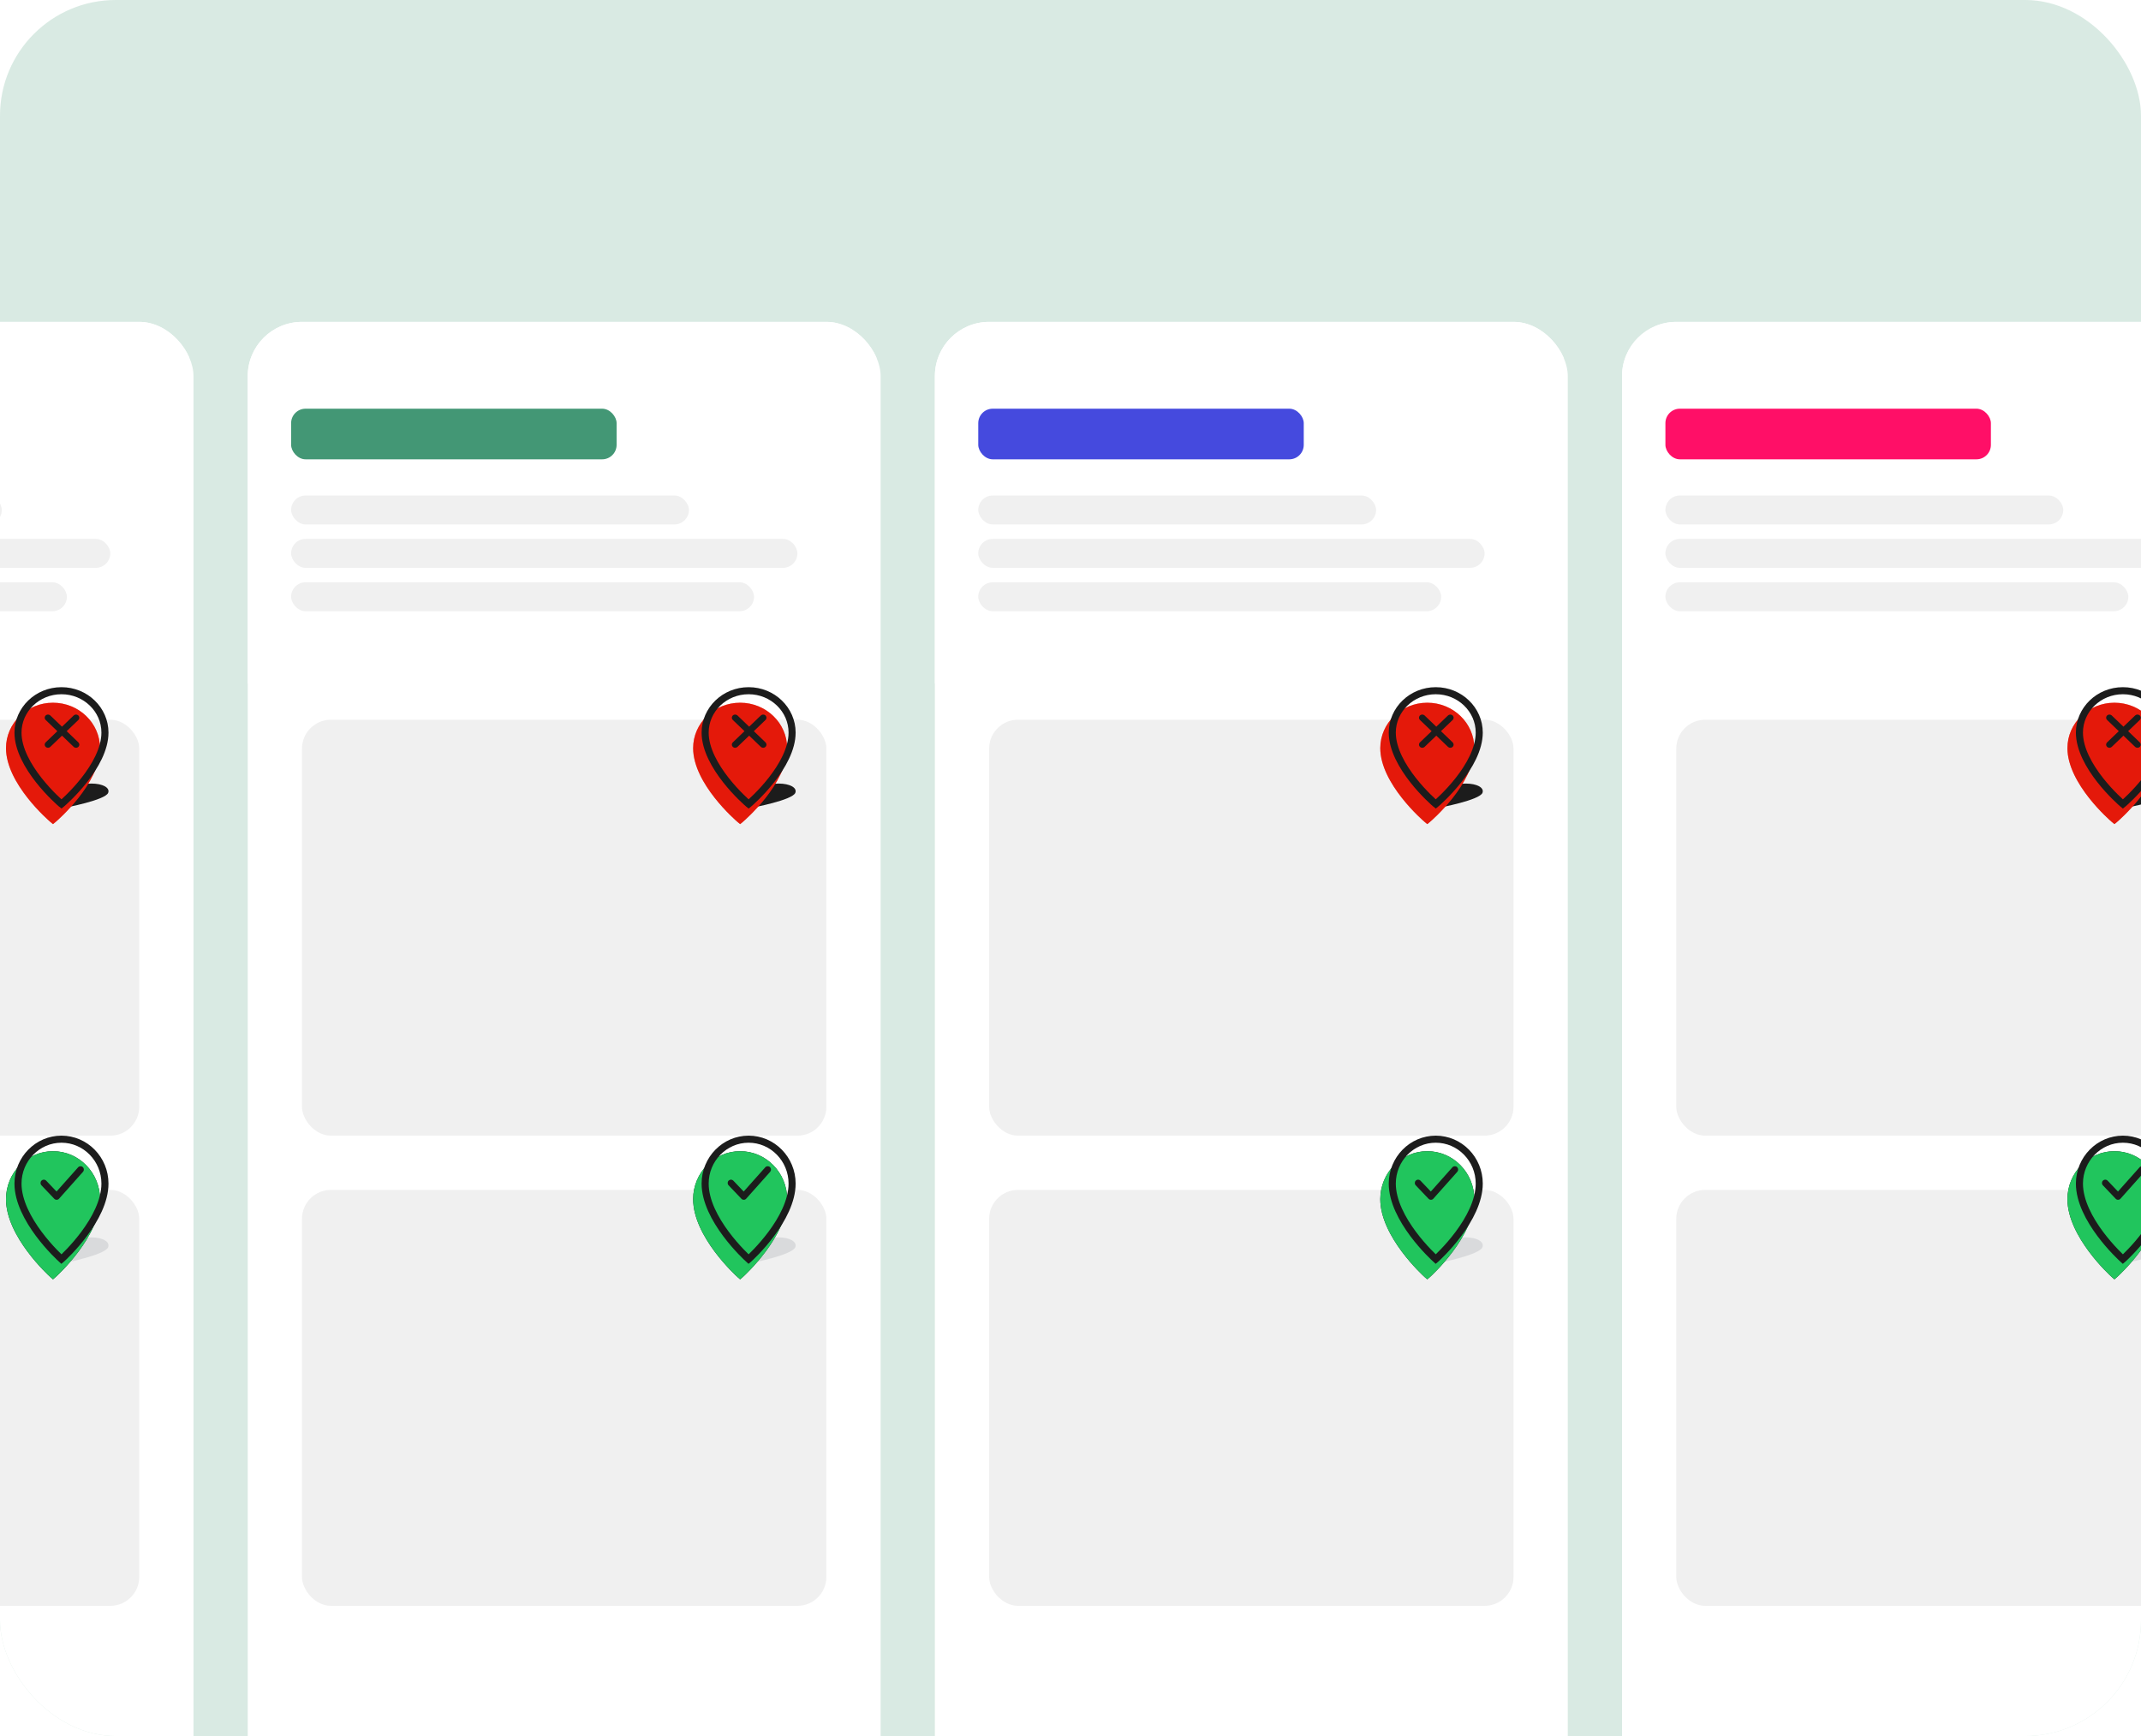 <svg width="296" height="240" viewBox="0 0 296 240" fill="none" xmlns="http://www.w3.org/2000/svg">
<g clip-path="url(#clip0_955_851)">
<rect width="296" height="240" rx="16" fill="white"/>
<rect width="296" height="240" rx="16" fill="#439775" fill-opacity="0.2"/>
<g clip-path="url(#clip1_955_851)">
<rect x="-60.75" y="44.5" width="87.5" height="255" rx="7.5" fill="white"/>
<path d="M-60.75 50.5C-60.75 47.186 -58.064 44.5 -54.75 44.5H20.25C23.564 44.5 26.25 47.186 26.25 50.5V88.5C26.25 91.814 23.564 94.5 20.25 94.5H-60.75V50.5Z" fill="white"/>
<rect x="-54.75" y="68.5" width="55" height="4" rx="2" fill="#F0F0F0"/>
<rect x="-54.752" y="74.5" width="70" height="4" rx="2" fill="#F0F0F0"/>
<rect x="-54.752" y="80.5" width="64" height="4" rx="2" fill="#F0F0F0"/>
<rect x="-53.25" y="99.5" width="72.5" height="57.5" rx="4" fill="#F0F0F0"/>
<rect x="-53.25" y="164.5" width="72.5" height="57.5" rx="4" fill="#F0F0F0"/>
<path fill-rule="evenodd" clip-rule="evenodd" d="M12.65 171.065C11.101 171.065 10.579 171.672 9.11 172.419C7.023 173.479 7.954 173.164 8.115 173.21C8.159 173.223 8.303 174.654 8.418 174.684C8.602 174.654 8.731 174.633 8.805 174.621C9.073 174.575 14.562 173.479 14.956 172.419C15.233 171.672 14.198 171.065 12.65 171.065Z" fill="#111828" fill-opacity="0.1" style="mix-blend-mode:multiply"/>
<g filter="url(#filter0_ii_955_851)">
<path d="M8.499 157C4.916 157 2 159.972 2 163.627C2 168.819 7.888 174.18 8.139 174.405C8.242 174.498 8.499 174.716 8.499 174.716C8.499 174.716 8.756 174.498 8.859 174.406C9.11 174.18 14.998 168.819 14.998 163.627C14.998 159.972 12.082 157 8.499 157Z" fill="#1C1C1C"/>
<path d="M8.499 157C4.916 157 2 159.972 2 163.627C2 168.819 7.888 174.18 8.139 174.405C8.242 174.498 8.499 174.716 8.499 174.716C8.499 174.716 8.756 174.498 8.859 174.406C9.11 174.18 14.998 168.819 14.998 163.627C14.998 159.972 12.082 157 8.499 157Z" fill="#21C55D"/>
</g>
<path d="M8.499 157.488C11.804 157.488 14.51 160.233 14.51 163.627C14.51 166.059 13.12 168.589 11.631 170.587C10.155 172.567 8.647 173.939 8.532 174.043C8.523 174.051 8.511 174.061 8.499 174.071C8.487 174.06 8.474 174.051 8.465 174.042C8.35 173.939 6.843 172.567 5.367 170.587C3.878 168.589 2.488 166.059 2.488 163.627C2.488 160.233 5.194 157.488 8.499 157.488Z" stroke="#1C1C1C" stroke-width="0.977"/>
<path d="M7.817 164.725L10.799 161.378C10.968 161.189 11.257 161.174 11.444 161.345C11.617 161.502 11.643 161.764 11.513 161.952L11.478 161.998L8.146 165.737L8.103 165.774L8.073 165.795L8.03 165.819L7.985 165.839L7.94 165.853L7.893 165.862L7.848 165.866L7.799 165.865L7.754 165.86L7.716 165.852L7.664 165.836L7.614 165.812L7.579 165.791L7.554 165.773C7.535 165.759 7.517 165.743 7.5 165.725L7.534 165.756L7.516 165.741L5.73 163.867C5.554 163.683 5.56 163.39 5.741 163.213C5.909 163.049 6.168 163.041 6.345 163.186L6.387 163.225L7.817 164.725L10.799 161.378L7.817 164.725Z" fill="#1C1C1C"/>
<path fill-rule="evenodd" clip-rule="evenodd" d="M12.65 108.325C11.101 108.325 10.579 108.9 9.11 109.607C7.023 110.612 7.954 110.313 8.115 110.357C8.159 110.369 8.303 111.725 8.418 111.753C8.602 111.725 8.731 111.705 8.805 111.693C9.073 111.65 14.562 110.612 14.956 109.607C15.233 108.9 14.198 108.325 12.65 108.325Z" fill="#1C1C1C" style="mix-blend-mode:multiply"/>
<g filter="url(#filter1_ii_955_851)">
<path d="M8.499 95C4.916 95 2 97.816 2 101.278C2 106.197 7.888 111.276 8.139 111.489C8.242 111.577 8.499 111.783 8.499 111.783C8.499 111.783 8.756 111.577 8.859 111.49C9.11 111.276 14.998 106.197 14.998 101.278C14.998 97.816 12.082 95 8.499 95Z" fill="#E31A0B"/>
<path d="M8.499 95C4.916 95 2 97.816 2 101.278C2 106.197 7.888 111.276 8.139 111.489C8.242 111.577 8.499 111.783 8.499 111.783C8.499 111.783 8.756 111.577 8.859 111.49C9.11 111.276 14.998 106.197 14.998 101.278C14.998 97.816 12.082 95 8.499 95Z" fill="#E31A0B" fill-opacity="0.417"/>
</g>
<path d="M8.499 95.488C11.829 95.488 14.51 98.102 14.51 101.278C14.51 103.565 13.128 105.953 11.639 107.847C10.171 109.713 8.671 111.009 8.544 111.117C8.532 111.128 8.516 111.139 8.499 111.153C8.482 111.14 8.467 111.127 8.455 111.117C8.34 111.019 6.833 109.721 5.359 107.847C3.87 105.953 2.488 103.565 2.488 101.278C2.488 98.102 5.169 95.488 8.499 95.488Z" stroke="#1C1C1C" stroke-width="0.977"/>
<path d="M6.274 98.954L6.312 98.913C6.476 98.755 6.735 98.743 6.915 98.877L6.958 98.913L8.573 100.462L10.188 98.913C10.353 98.755 10.612 98.743 10.792 98.877L10.835 98.913C10.999 99.071 11.012 99.32 10.873 99.491L10.835 99.533L9.22 101.082L10.835 102.631C10.999 102.789 11.012 103.038 10.873 103.21L10.835 103.251C10.67 103.409 10.411 103.421 10.232 103.287L10.188 103.251L8.573 101.702L6.958 103.251C6.793 103.409 6.534 103.421 6.355 103.287L6.312 103.251C6.147 103.093 6.134 102.844 6.274 102.672L6.312 102.631L7.927 101.082L6.312 99.533C6.147 99.375 6.134 99.126 6.274 98.954L6.312 98.913L6.274 98.954Z" fill="#1C1C1C"/>
</g>
<g clip-path="url(#clip2_955_851)">
<rect x="224.25" y="44.5" width="87.5" height="255" rx="7.5" fill="white"/>
<path d="M224.25 50.5C224.25 47.186 226.936 44.5 230.25 44.5H305.25C308.564 44.5 311.25 47.186 311.25 50.5V88.5C311.25 91.814 308.564 94.5 305.25 94.5H224.25V50.5Z" fill="white"/>
<rect x="230.248" y="56.5" width="45" height="7" rx="2" fill="#FF0F67"/>
<rect x="230.25" y="68.5" width="55" height="4" rx="2" fill="#F0F0F0"/>
<rect x="230.248" y="74.5" width="70" height="4" rx="2" fill="#F0F0F0"/>
<rect x="230.248" y="80.5" width="64" height="4" rx="2" fill="#F0F0F0"/>
<rect x="231.75" y="99.5" width="72.5" height="57.5" rx="4" fill="#F0F0F0"/>
<rect x="231.75" y="164.5" width="72.5" height="57.5" rx="4" fill="#F0F0F0"/>
<path fill-rule="evenodd" clip-rule="evenodd" d="M297.65 108.325C296.101 108.325 295.579 108.9 294.11 109.607C292.023 110.612 292.954 110.313 293.115 110.357C293.159 110.369 293.303 111.725 293.418 111.753C293.602 111.725 293.731 111.705 293.805 111.693C294.073 111.65 299.562 110.612 299.956 109.607C300.233 108.9 299.198 108.325 297.65 108.325Z" fill="#1C1C1C" style="mix-blend-mode:multiply"/>
<g filter="url(#filter2_ii_955_851)">
<path d="M293.499 95C289.916 95 287 97.816 287 101.278C287 106.197 292.888 111.276 293.139 111.489C293.242 111.577 293.499 111.783 293.499 111.783C293.499 111.783 293.756 111.577 293.859 111.49C294.11 111.276 299.998 106.197 299.998 101.278C299.998 97.816 297.082 95 293.499 95Z" fill="#E31A0B"/>
<path d="M293.499 95C289.916 95 287 97.816 287 101.278C287 106.197 292.888 111.276 293.139 111.489C293.242 111.577 293.499 111.783 293.499 111.783C293.499 111.783 293.756 111.577 293.859 111.49C294.11 111.276 299.998 106.197 299.998 101.278C299.998 97.816 297.082 95 293.499 95Z" fill="#E31A0B" fill-opacity="0.417"/>
</g>
<path d="M293.499 95.488C296.829 95.488 299.51 98.102 299.51 101.278C299.51 103.565 298.128 105.953 296.639 107.847C295.171 109.713 293.671 111.009 293.544 111.117C293.532 111.128 293.516 111.139 293.499 111.153C293.483 111.14 293.467 111.127 293.455 111.117C293.34 111.019 291.833 109.721 290.359 107.847C288.87 105.953 287.488 103.565 287.488 101.278C287.488 98.102 290.169 95.488 293.499 95.488Z" stroke="#1C1C1C" stroke-width="0.977"/>
<path d="M291.274 98.954L291.312 98.913C291.476 98.755 291.735 98.743 291.915 98.877L291.958 98.913L293.573 100.462L295.188 98.913C295.353 98.755 295.612 98.743 295.792 98.877L295.835 98.913C295.999 99.071 296.012 99.32 295.873 99.491L295.835 99.533L294.22 101.082L295.835 102.631C295.999 102.789 296.012 103.038 295.873 103.21L295.835 103.251C295.67 103.409 295.411 103.421 295.231 103.287L295.188 103.251L293.573 101.702L291.958 103.251C291.793 103.409 291.534 103.421 291.355 103.287L291.312 103.251C291.147 103.093 291.134 102.844 291.274 102.672L291.312 102.631L292.927 101.082L291.312 99.533C291.147 99.375 291.134 99.126 291.274 98.954L291.312 98.913L291.274 98.954Z" fill="#1C1C1C"/>
<path fill-rule="evenodd" clip-rule="evenodd" d="M297.65 171.065C296.101 171.065 295.579 171.672 294.11 172.419C292.023 173.479 292.954 173.164 293.115 173.21C293.159 173.223 293.303 174.654 293.418 174.684C293.602 174.654 293.731 174.633 293.805 174.621C294.073 174.575 299.562 173.479 299.956 172.419C300.233 171.672 299.198 171.065 297.65 171.065Z" fill="#111828" fill-opacity="0.1" style="mix-blend-mode:multiply"/>
<g filter="url(#filter3_ii_955_851)">
<path d="M293.499 157C289.916 157 287 159.972 287 163.627C287 168.819 292.888 174.18 293.139 174.405C293.242 174.498 293.499 174.716 293.499 174.716C293.499 174.716 293.756 174.498 293.859 174.406C294.11 174.18 299.998 168.819 299.998 163.627C299.998 159.972 297.082 157 293.499 157Z" fill="#1C1C1C"/>
<path d="M293.499 157C289.916 157 287 159.972 287 163.627C287 168.819 292.888 174.18 293.139 174.405C293.242 174.498 293.499 174.716 293.499 174.716C293.499 174.716 293.756 174.498 293.859 174.406C294.11 174.18 299.998 168.819 299.998 163.627C299.998 159.972 297.082 157 293.499 157Z" fill="#21C55D"/>
</g>
<path d="M293.499 157.488C296.804 157.488 299.51 160.233 299.51 163.627C299.51 166.059 298.12 168.589 296.631 170.587C295.155 172.567 293.647 173.939 293.532 174.043C293.523 174.051 293.511 174.061 293.499 174.071C293.487 174.06 293.474 174.051 293.465 174.042C293.35 173.939 291.843 172.567 290.367 170.587C288.878 168.589 287.488 166.059 287.488 163.627C287.488 160.233 290.194 157.488 293.499 157.488Z" stroke="#1C1C1C" stroke-width="0.977"/>
<path d="M292.817 164.725L295.799 161.378C295.968 161.189 296.257 161.174 296.444 161.345C296.617 161.502 296.643 161.764 296.513 161.952L296.478 161.998L293.146 165.737L293.103 165.774L293.073 165.795L293.03 165.819L292.985 165.839L292.94 165.853L292.893 165.862L292.848 165.866L292.799 165.865L292.754 165.86L292.716 165.852L292.664 165.836L292.614 165.812L292.579 165.791L292.554 165.773C292.535 165.759 292.517 165.743 292.5 165.725L292.534 165.756L292.516 165.741L290.73 163.867C290.554 163.683 290.56 163.39 290.741 163.213C290.909 163.049 291.168 163.041 291.345 163.186L291.387 163.225L292.817 164.725L295.799 161.378L292.817 164.725Z" fill="#1C1C1C"/>
</g>
<g clip-path="url(#clip3_955_851)">
<rect x="34.25" y="44.5" width="87.5" height="255" rx="7.5" fill="white"/>
<rect x="41.75" y="164.5" width="72.5" height="57.5" rx="4" fill="#F0F0F0"/>
<path d="M34.25 50.5C34.25 47.186 36.936 44.5 40.25 44.5H115.25C118.564 44.5 121.25 47.186 121.25 50.5V88.5C121.25 91.814 118.564 94.5 115.25 94.5H34.25V50.5Z" fill="white"/>
<rect x="40.248" y="56.5" width="45" height="7" rx="2" fill="#439775"/>
<rect x="40.25" y="68.5" width="55" height="4" rx="2" fill="#F0F0F0"/>
<rect x="40.248" y="74.5" width="70" height="4" rx="2" fill="#F0F0F0"/>
<rect x="40.248" y="80.5" width="64" height="4" rx="2" fill="#F0F0F0"/>
<path fill-rule="evenodd" clip-rule="evenodd" d="M107.65 171.065C106.101 171.065 105.579 171.672 104.11 172.419C102.023 173.479 102.954 173.164 103.115 173.21C103.159 173.223 103.303 174.654 103.418 174.684C103.602 174.654 103.731 174.633 103.805 174.621C104.073 174.575 109.562 173.479 109.956 172.419C110.233 171.672 109.198 171.065 107.65 171.065Z" fill="#111828" fill-opacity="0.1" style="mix-blend-mode:multiply"/>
<g filter="url(#filter4_ii_955_851)">
<path d="M103.499 157C99.916 157 97 159.972 97 163.627C97 168.819 102.888 174.18 103.139 174.405C103.242 174.498 103.499 174.716 103.499 174.716C103.499 174.716 103.756 174.498 103.859 174.406C104.11 174.18 109.998 168.819 109.998 163.627C109.998 159.972 107.082 157 103.499 157Z" fill="#1C1C1C"/>
<path d="M103.499 157C99.916 157 97 159.972 97 163.627C97 168.819 102.888 174.18 103.139 174.405C103.242 174.498 103.499 174.716 103.499 174.716C103.499 174.716 103.756 174.498 103.859 174.406C104.11 174.18 109.998 168.819 109.998 163.627C109.998 159.972 107.082 157 103.499 157Z" fill="#21C55D"/>
</g>
<path d="M103.499 157.488C106.804 157.488 109.51 160.233 109.51 163.627C109.51 166.059 108.12 168.589 106.631 170.587C105.155 172.567 103.647 173.939 103.532 174.043C103.523 174.051 103.511 174.061 103.499 174.071C103.487 174.06 103.474 174.051 103.465 174.042C103.35 173.939 101.843 172.567 100.367 170.587C98.878 168.589 97.488 166.059 97.488 163.627C97.488 160.233 100.194 157.488 103.499 157.488Z" stroke="#1C1C1C" stroke-width="0.977"/>
<path d="M102.817 164.725L105.799 161.378C105.968 161.189 106.257 161.174 106.444 161.345C106.617 161.502 106.643 161.764 106.513 161.952L106.478 161.998L103.146 165.737L103.103 165.774L103.073 165.795L103.03 165.819L102.985 165.839L102.94 165.853L102.893 165.862L102.848 165.866L102.799 165.865L102.754 165.86L102.716 165.852L102.664 165.836L102.614 165.812L102.579 165.791L102.554 165.773C102.535 165.759 102.517 165.743 102.5 165.725L102.534 165.756L102.516 165.741L100.73 163.867C100.554 163.683 100.56 163.39 100.741 163.213C100.909 163.049 101.168 163.041 101.345 163.186L101.387 163.225L102.817 164.725L105.799 161.378L102.817 164.725Z" fill="#1C1C1C"/>
<rect x="41.75" y="99.5" width="72.5" height="57.5" rx="4" fill="#F0F0F0"/>
<path fill-rule="evenodd" clip-rule="evenodd" d="M107.65 108.325C106.101 108.325 105.579 108.9 104.11 109.607C102.023 110.612 102.954 110.313 103.115 110.357C103.159 110.369 103.303 111.725 103.418 111.753C103.602 111.725 103.731 111.705 103.805 111.693C104.073 111.65 109.562 110.612 109.956 109.607C110.233 108.9 109.198 108.325 107.65 108.325Z" fill="#1C1C1C" style="mix-blend-mode:multiply"/>
<g filter="url(#filter5_ii_955_851)">
<path d="M103.499 95C99.916 95 97 97.816 97 101.278C97 106.197 102.888 111.276 103.139 111.489C103.242 111.577 103.499 111.783 103.499 111.783C103.499 111.783 103.756 111.577 103.859 111.49C104.11 111.276 109.998 106.197 109.998 101.278C109.998 97.816 107.082 95 103.499 95Z" fill="#E31A0B"/>
<path d="M103.499 95C99.916 95 97 97.816 97 101.278C97 106.197 102.888 111.276 103.139 111.489C103.242 111.577 103.499 111.783 103.499 111.783C103.499 111.783 103.756 111.577 103.859 111.49C104.11 111.276 109.998 106.197 109.998 101.278C109.998 97.816 107.082 95 103.499 95Z" fill="#E31A0B" fill-opacity="0.417"/>
</g>
<path d="M103.499 95.488C106.829 95.488 109.51 98.102 109.51 101.278C109.51 103.565 108.128 105.953 106.639 107.847C105.171 109.713 103.671 111.009 103.544 111.117C103.532 111.128 103.516 111.139 103.499 111.153C103.483 111.14 103.467 111.127 103.455 111.117C103.34 111.019 101.833 109.721 100.359 107.847C98.87 105.953 97.489 103.565 97.488 101.278C97.488 98.102 100.169 95.488 103.499 95.488Z" stroke="#1C1C1C" stroke-width="0.977"/>
<path d="M101.274 98.954L101.312 98.913C101.476 98.755 101.735 98.743 101.915 98.877L101.958 98.913L103.573 100.462L105.188 98.913C105.353 98.755 105.612 98.743 105.792 98.877L105.835 98.913C105.999 99.071 106.012 99.32 105.873 99.491L105.835 99.533L104.22 101.082L105.835 102.631C105.999 102.789 106.012 103.038 105.873 103.21L105.835 103.251C105.67 103.409 105.411 103.421 105.231 103.287L105.188 103.251L103.573 101.702L101.958 103.251C101.793 103.409 101.534 103.421 101.355 103.287L101.312 103.251C101.147 103.093 101.134 102.844 101.274 102.672L101.312 102.631L102.927 101.082L101.312 99.533C101.147 99.375 101.134 99.126 101.274 98.954L101.312 98.913L101.274 98.954Z" fill="#1C1C1C"/>
</g>
<g clip-path="url(#clip4_955_851)">
<rect x="129.25" y="44.5" width="87.5" height="255" rx="7.5" fill="white"/>
<path d="M129.25 50.5C129.25 47.186 131.936 44.5 135.25 44.5H210.25C213.564 44.5 216.25 47.186 216.25 50.5V88.5C216.25 91.814 213.564 94.5 210.25 94.5H129.25V50.5Z" fill="white"/>
<rect x="135.248" y="56.5" width="45" height="7" rx="2" fill="#454ADE"/>
<rect x="135.25" y="68.5" width="55" height="4" rx="2" fill="#F0F0F0"/>
<rect x="135.248" y="74.5" width="70" height="4" rx="2" fill="#F0F0F0"/>
<rect x="135.248" y="80.5" width="64" height="4" rx="2" fill="#F0F0F0"/>
<rect x="136.75" y="99.5" width="72.5" height="57.5" rx="4" fill="#F0F0F0"/>
<rect x="136.75" y="164.5" width="72.5" height="57.5" rx="4" fill="#F0F0F0"/>
<path fill-rule="evenodd" clip-rule="evenodd" d="M202.65 108.325C201.101 108.325 200.579 108.9 199.11 109.607C197.023 110.612 197.954 110.313 198.115 110.357C198.159 110.369 198.303 111.725 198.418 111.753C198.602 111.725 198.731 111.705 198.805 111.693C199.073 111.65 204.562 110.612 204.956 109.607C205.233 108.9 204.198 108.325 202.65 108.325Z" fill="#1C1C1C" style="mix-blend-mode:multiply"/>
<g filter="url(#filter6_ii_955_851)">
<path d="M198.499 95C194.916 95 192 97.816 192 101.278C192 106.197 197.888 111.276 198.139 111.489C198.242 111.577 198.499 111.783 198.499 111.783C198.499 111.783 198.756 111.577 198.859 111.49C199.11 111.276 204.998 106.197 204.998 101.278C204.998 97.816 202.082 95 198.499 95Z" fill="#E31A0B"/>
<path d="M198.499 95C194.916 95 192 97.816 192 101.278C192 106.197 197.888 111.276 198.139 111.489C198.242 111.577 198.499 111.783 198.499 111.783C198.499 111.783 198.756 111.577 198.859 111.49C199.11 111.276 204.998 106.197 204.998 101.278C204.998 97.816 202.082 95 198.499 95Z" fill="#E31A0B" fill-opacity="0.417"/>
</g>
<path d="M198.499 95.488C201.829 95.488 204.51 98.102 204.51 101.278C204.51 103.565 203.128 105.953 201.639 107.847C200.171 109.713 198.671 111.009 198.544 111.117C198.532 111.128 198.516 111.139 198.499 111.153C198.483 111.14 198.467 111.127 198.455 111.117C198.34 111.019 196.833 109.721 195.359 107.847C193.87 105.953 192.488 103.565 192.488 101.278C192.488 98.102 195.169 95.488 198.499 95.488Z" stroke="#1C1C1C" stroke-width="0.977"/>
<path d="M196.274 98.954L196.312 98.913C196.476 98.755 196.735 98.743 196.915 98.877L196.958 98.913L198.573 100.462L200.188 98.913C200.353 98.755 200.612 98.743 200.792 98.877L200.835 98.913C200.999 99.071 201.012 99.32 200.873 99.491L200.835 99.533L199.22 101.082L200.835 102.631C200.999 102.789 201.012 103.038 200.873 103.21L200.835 103.251C200.67 103.409 200.411 103.421 200.231 103.287L200.188 103.251L198.573 101.702L196.958 103.251C196.793 103.409 196.534 103.421 196.355 103.287L196.312 103.251C196.147 103.093 196.134 102.844 196.274 102.672L196.312 102.631L197.927 101.082L196.312 99.533C196.147 99.375 196.134 99.126 196.274 98.954L196.312 98.913L196.274 98.954Z" fill="#1C1C1C"/>
<path fill-rule="evenodd" clip-rule="evenodd" d="M202.65 171.065C201.101 171.065 200.579 171.672 199.11 172.419C197.023 173.479 197.954 173.164 198.115 173.21C198.159 173.223 198.303 174.654 198.418 174.684C198.602 174.654 198.731 174.633 198.805 174.621C199.073 174.575 204.562 173.479 204.956 172.419C205.233 171.672 204.198 171.065 202.65 171.065Z" fill="#111828" fill-opacity="0.1" style="mix-blend-mode:multiply"/>
<g filter="url(#filter7_ii_955_851)">
<path d="M198.499 157C194.916 157 192 159.972 192 163.627C192 168.819 197.888 174.18 198.139 174.405C198.242 174.498 198.499 174.716 198.499 174.716C198.499 174.716 198.756 174.498 198.859 174.406C199.11 174.18 204.998 168.819 204.998 163.627C204.998 159.972 202.082 157 198.499 157Z" fill="#1C1C1C"/>
<path d="M198.499 157C194.916 157 192 159.972 192 163.627C192 168.819 197.888 174.18 198.139 174.405C198.242 174.498 198.499 174.716 198.499 174.716C198.499 174.716 198.756 174.498 198.859 174.406C199.11 174.18 204.998 168.819 204.998 163.627C204.998 159.972 202.082 157 198.499 157Z" fill="#21C55D"/>
</g>
<path d="M198.499 157.488C201.804 157.488 204.51 160.233 204.51 163.627C204.51 166.059 203.12 168.589 201.631 170.587C200.155 172.567 198.647 173.939 198.532 174.043C198.523 174.051 198.511 174.061 198.499 174.071C198.487 174.06 198.474 174.051 198.465 174.042C198.35 173.939 196.843 172.567 195.367 170.587C193.878 168.589 192.488 166.059 192.488 163.627C192.488 160.233 195.194 157.488 198.499 157.488Z" stroke="#1C1C1C" stroke-width="0.977"/>
<path d="M197.817 164.725L200.799 161.378C200.968 161.189 201.257 161.174 201.444 161.345C201.617 161.502 201.643 161.764 201.513 161.952L201.478 161.998L198.146 165.737L198.103 165.774L198.073 165.795L198.03 165.819L197.985 165.839L197.94 165.853L197.893 165.862L197.848 165.866L197.799 165.865L197.754 165.86L197.716 165.852L197.664 165.836L197.614 165.812L197.579 165.791L197.554 165.773C197.535 165.759 197.517 165.743 197.5 165.725L197.534 165.756L197.516 165.741L195.73 163.867C195.554 163.683 195.56 163.39 195.741 163.213C195.909 163.049 196.168 163.041 196.345 163.186L196.387 163.225L197.817 164.725L200.799 161.378L197.817 164.725Z" fill="#1C1C1C"/>
</g>
</g>
<defs>
<filter id="filter0_ii_955_851" x="2" y="157" width="12.998" height="17.716" filterUnits="userSpaceOnUse" color-interpolation-filters="sRGB">
<feFlood flood-opacity="0" result="BackgroundImageFix"/>
<feBlend mode="normal" in="SourceGraphic" in2="BackgroundImageFix" result="shape"/>
<feColorMatrix in="SourceAlpha" type="matrix" values="0 0 0 0 0 0 0 0 0 0 0 0 0 0 0 0 0 0 127 0" result="hardAlpha"/>
<feOffset dx="-3.906"/>
<feComposite in2="hardAlpha" operator="arithmetic" k2="-1" k3="1"/>
<feColorMatrix type="matrix" values="0 0 0 0 0 0 0 0 0 0 0 0 0 0 0 0 0 0 0.15 0"/>
<feBlend mode="normal" in2="shape" result="effect1_innerShadow_955_851"/>
<feColorMatrix in="SourceAlpha" type="matrix" values="0 0 0 0 0 0 0 0 0 0 0 0 0 0 0 0 0 0 127 0" result="hardAlpha"/>
<feOffset dx="2.734" dy="2.148"/>
<feComposite in2="hardAlpha" operator="arithmetic" k2="-1" k3="1"/>
<feColorMatrix type="matrix" values="0 0 0 0 1 0 0 0 0 1 0 0 0 0 1 0 0 0 0.104 0"/>
<feBlend mode="normal" in2="effect1_innerShadow_955_851" result="effect2_innerShadow_955_851"/>
</filter>
<filter id="filter1_ii_955_851" x="2" y="95" width="12.998" height="16.783" filterUnits="userSpaceOnUse" color-interpolation-filters="sRGB">
<feFlood flood-opacity="0" result="BackgroundImageFix"/>
<feBlend mode="normal" in="SourceGraphic" in2="BackgroundImageFix" result="shape"/>
<feColorMatrix in="SourceAlpha" type="matrix" values="0 0 0 0 0 0 0 0 0 0 0 0 0 0 0 0 0 0 127 0" result="hardAlpha"/>
<feOffset dx="-3.906"/>
<feComposite in2="hardAlpha" operator="arithmetic" k2="-1" k3="1"/>
<feColorMatrix type="matrix" values="0 0 0 0 0 0 0 0 0 0 0 0 0 0 0 0 0 0 0.15 0"/>
<feBlend mode="normal" in2="shape" result="effect1_innerShadow_955_851"/>
<feColorMatrix in="SourceAlpha" type="matrix" values="0 0 0 0 0 0 0 0 0 0 0 0 0 0 0 0 0 0 127 0" result="hardAlpha"/>
<feOffset dx="2.734" dy="2.148"/>
<feComposite in2="hardAlpha" operator="arithmetic" k2="-1" k3="1"/>
<feColorMatrix type="matrix" values="0 0 0 0 1 0 0 0 0 1 0 0 0 0 1 0 0 0 0.104 0"/>
<feBlend mode="normal" in2="effect1_innerShadow_955_851" result="effect2_innerShadow_955_851"/>
</filter>
<filter id="filter2_ii_955_851" x="287" y="95" width="12.998" height="16.783" filterUnits="userSpaceOnUse" color-interpolation-filters="sRGB">
<feFlood flood-opacity="0" result="BackgroundImageFix"/>
<feBlend mode="normal" in="SourceGraphic" in2="BackgroundImageFix" result="shape"/>
<feColorMatrix in="SourceAlpha" type="matrix" values="0 0 0 0 0 0 0 0 0 0 0 0 0 0 0 0 0 0 127 0" result="hardAlpha"/>
<feOffset dx="-3.906"/>
<feComposite in2="hardAlpha" operator="arithmetic" k2="-1" k3="1"/>
<feColorMatrix type="matrix" values="0 0 0 0 0 0 0 0 0 0 0 0 0 0 0 0 0 0 0.15 0"/>
<feBlend mode="normal" in2="shape" result="effect1_innerShadow_955_851"/>
<feColorMatrix in="SourceAlpha" type="matrix" values="0 0 0 0 0 0 0 0 0 0 0 0 0 0 0 0 0 0 127 0" result="hardAlpha"/>
<feOffset dx="2.734" dy="2.148"/>
<feComposite in2="hardAlpha" operator="arithmetic" k2="-1" k3="1"/>
<feColorMatrix type="matrix" values="0 0 0 0 1 0 0 0 0 1 0 0 0 0 1 0 0 0 0.104 0"/>
<feBlend mode="normal" in2="effect1_innerShadow_955_851" result="effect2_innerShadow_955_851"/>
</filter>
<filter id="filter3_ii_955_851" x="287" y="157" width="12.998" height="17.716" filterUnits="userSpaceOnUse" color-interpolation-filters="sRGB">
<feFlood flood-opacity="0" result="BackgroundImageFix"/>
<feBlend mode="normal" in="SourceGraphic" in2="BackgroundImageFix" result="shape"/>
<feColorMatrix in="SourceAlpha" type="matrix" values="0 0 0 0 0 0 0 0 0 0 0 0 0 0 0 0 0 0 127 0" result="hardAlpha"/>
<feOffset dx="-3.906"/>
<feComposite in2="hardAlpha" operator="arithmetic" k2="-1" k3="1"/>
<feColorMatrix type="matrix" values="0 0 0 0 0 0 0 0 0 0 0 0 0 0 0 0 0 0 0.15 0"/>
<feBlend mode="normal" in2="shape" result="effect1_innerShadow_955_851"/>
<feColorMatrix in="SourceAlpha" type="matrix" values="0 0 0 0 0 0 0 0 0 0 0 0 0 0 0 0 0 0 127 0" result="hardAlpha"/>
<feOffset dx="2.734" dy="2.148"/>
<feComposite in2="hardAlpha" operator="arithmetic" k2="-1" k3="1"/>
<feColorMatrix type="matrix" values="0 0 0 0 1 0 0 0 0 1 0 0 0 0 1 0 0 0 0.104 0"/>
<feBlend mode="normal" in2="effect1_innerShadow_955_851" result="effect2_innerShadow_955_851"/>
</filter>
<filter id="filter4_ii_955_851" x="97" y="157" width="12.998" height="17.716" filterUnits="userSpaceOnUse" color-interpolation-filters="sRGB">
<feFlood flood-opacity="0" result="BackgroundImageFix"/>
<feBlend mode="normal" in="SourceGraphic" in2="BackgroundImageFix" result="shape"/>
<feColorMatrix in="SourceAlpha" type="matrix" values="0 0 0 0 0 0 0 0 0 0 0 0 0 0 0 0 0 0 127 0" result="hardAlpha"/>
<feOffset dx="-3.906"/>
<feComposite in2="hardAlpha" operator="arithmetic" k2="-1" k3="1"/>
<feColorMatrix type="matrix" values="0 0 0 0 0 0 0 0 0 0 0 0 0 0 0 0 0 0 0.15 0"/>
<feBlend mode="normal" in2="shape" result="effect1_innerShadow_955_851"/>
<feColorMatrix in="SourceAlpha" type="matrix" values="0 0 0 0 0 0 0 0 0 0 0 0 0 0 0 0 0 0 127 0" result="hardAlpha"/>
<feOffset dx="2.734" dy="2.148"/>
<feComposite in2="hardAlpha" operator="arithmetic" k2="-1" k3="1"/>
<feColorMatrix type="matrix" values="0 0 0 0 1 0 0 0 0 1 0 0 0 0 1 0 0 0 0.104 0"/>
<feBlend mode="normal" in2="effect1_innerShadow_955_851" result="effect2_innerShadow_955_851"/>
</filter>
<filter id="filter5_ii_955_851" x="97" y="95" width="12.998" height="16.783" filterUnits="userSpaceOnUse" color-interpolation-filters="sRGB">
<feFlood flood-opacity="0" result="BackgroundImageFix"/>
<feBlend mode="normal" in="SourceGraphic" in2="BackgroundImageFix" result="shape"/>
<feColorMatrix in="SourceAlpha" type="matrix" values="0 0 0 0 0 0 0 0 0 0 0 0 0 0 0 0 0 0 127 0" result="hardAlpha"/>
<feOffset dx="-3.906"/>
<feComposite in2="hardAlpha" operator="arithmetic" k2="-1" k3="1"/>
<feColorMatrix type="matrix" values="0 0 0 0 0 0 0 0 0 0 0 0 0 0 0 0 0 0 0.15 0"/>
<feBlend mode="normal" in2="shape" result="effect1_innerShadow_955_851"/>
<feColorMatrix in="SourceAlpha" type="matrix" values="0 0 0 0 0 0 0 0 0 0 0 0 0 0 0 0 0 0 127 0" result="hardAlpha"/>
<feOffset dx="2.734" dy="2.148"/>
<feComposite in2="hardAlpha" operator="arithmetic" k2="-1" k3="1"/>
<feColorMatrix type="matrix" values="0 0 0 0 1 0 0 0 0 1 0 0 0 0 1 0 0 0 0.104 0"/>
<feBlend mode="normal" in2="effect1_innerShadow_955_851" result="effect2_innerShadow_955_851"/>
</filter>
<filter id="filter6_ii_955_851" x="192" y="95" width="12.998" height="16.783" filterUnits="userSpaceOnUse" color-interpolation-filters="sRGB">
<feFlood flood-opacity="0" result="BackgroundImageFix"/>
<feBlend mode="normal" in="SourceGraphic" in2="BackgroundImageFix" result="shape"/>
<feColorMatrix in="SourceAlpha" type="matrix" values="0 0 0 0 0 0 0 0 0 0 0 0 0 0 0 0 0 0 127 0" result="hardAlpha"/>
<feOffset dx="-3.906"/>
<feComposite in2="hardAlpha" operator="arithmetic" k2="-1" k3="1"/>
<feColorMatrix type="matrix" values="0 0 0 0 0 0 0 0 0 0 0 0 0 0 0 0 0 0 0.15 0"/>
<feBlend mode="normal" in2="shape" result="effect1_innerShadow_955_851"/>
<feColorMatrix in="SourceAlpha" type="matrix" values="0 0 0 0 0 0 0 0 0 0 0 0 0 0 0 0 0 0 127 0" result="hardAlpha"/>
<feOffset dx="2.734" dy="2.148"/>
<feComposite in2="hardAlpha" operator="arithmetic" k2="-1" k3="1"/>
<feColorMatrix type="matrix" values="0 0 0 0 1 0 0 0 0 1 0 0 0 0 1 0 0 0 0.104 0"/>
<feBlend mode="normal" in2="effect1_innerShadow_955_851" result="effect2_innerShadow_955_851"/>
</filter>
<filter id="filter7_ii_955_851" x="192" y="157" width="12.998" height="17.716" filterUnits="userSpaceOnUse" color-interpolation-filters="sRGB">
<feFlood flood-opacity="0" result="BackgroundImageFix"/>
<feBlend mode="normal" in="SourceGraphic" in2="BackgroundImageFix" result="shape"/>
<feColorMatrix in="SourceAlpha" type="matrix" values="0 0 0 0 0 0 0 0 0 0 0 0 0 0 0 0 0 0 127 0" result="hardAlpha"/>
<feOffset dx="-3.906"/>
<feComposite in2="hardAlpha" operator="arithmetic" k2="-1" k3="1"/>
<feColorMatrix type="matrix" values="0 0 0 0 0 0 0 0 0 0 0 0 0 0 0 0 0 0 0.15 0"/>
<feBlend mode="normal" in2="shape" result="effect1_innerShadow_955_851"/>
<feColorMatrix in="SourceAlpha" type="matrix" values="0 0 0 0 0 0 0 0 0 0 0 0 0 0 0 0 0 0 127 0" result="hardAlpha"/>
<feOffset dx="2.734" dy="2.148"/>
<feComposite in2="hardAlpha" operator="arithmetic" k2="-1" k3="1"/>
<feColorMatrix type="matrix" values="0 0 0 0 1 0 0 0 0 1 0 0 0 0 1 0 0 0 0.104 0"/>
<feBlend mode="normal" in2="effect1_innerShadow_955_851" result="effect2_innerShadow_955_851"/>
</filter>
<clipPath id="clip0_955_851">
<rect width="296" height="240" rx="16" fill="white"/>
</clipPath>
<clipPath id="clip1_955_851">
<rect x="-60.75" y="44.5" width="87.5" height="255" rx="7.5" fill="white"/>
</clipPath>
<clipPath id="clip2_955_851">
<rect x="224.25" y="44.5" width="87.5" height="255" rx="7.5" fill="white"/>
</clipPath>
<clipPath id="clip3_955_851">
<rect x="34.25" y="44.5" width="87.5" height="255" rx="7.5" fill="white"/>
</clipPath>
<clipPath id="clip4_955_851">
<rect x="129.25" y="44.5" width="87.5" height="255" rx="7.5" fill="white"/>
</clipPath>
</defs>
</svg>
